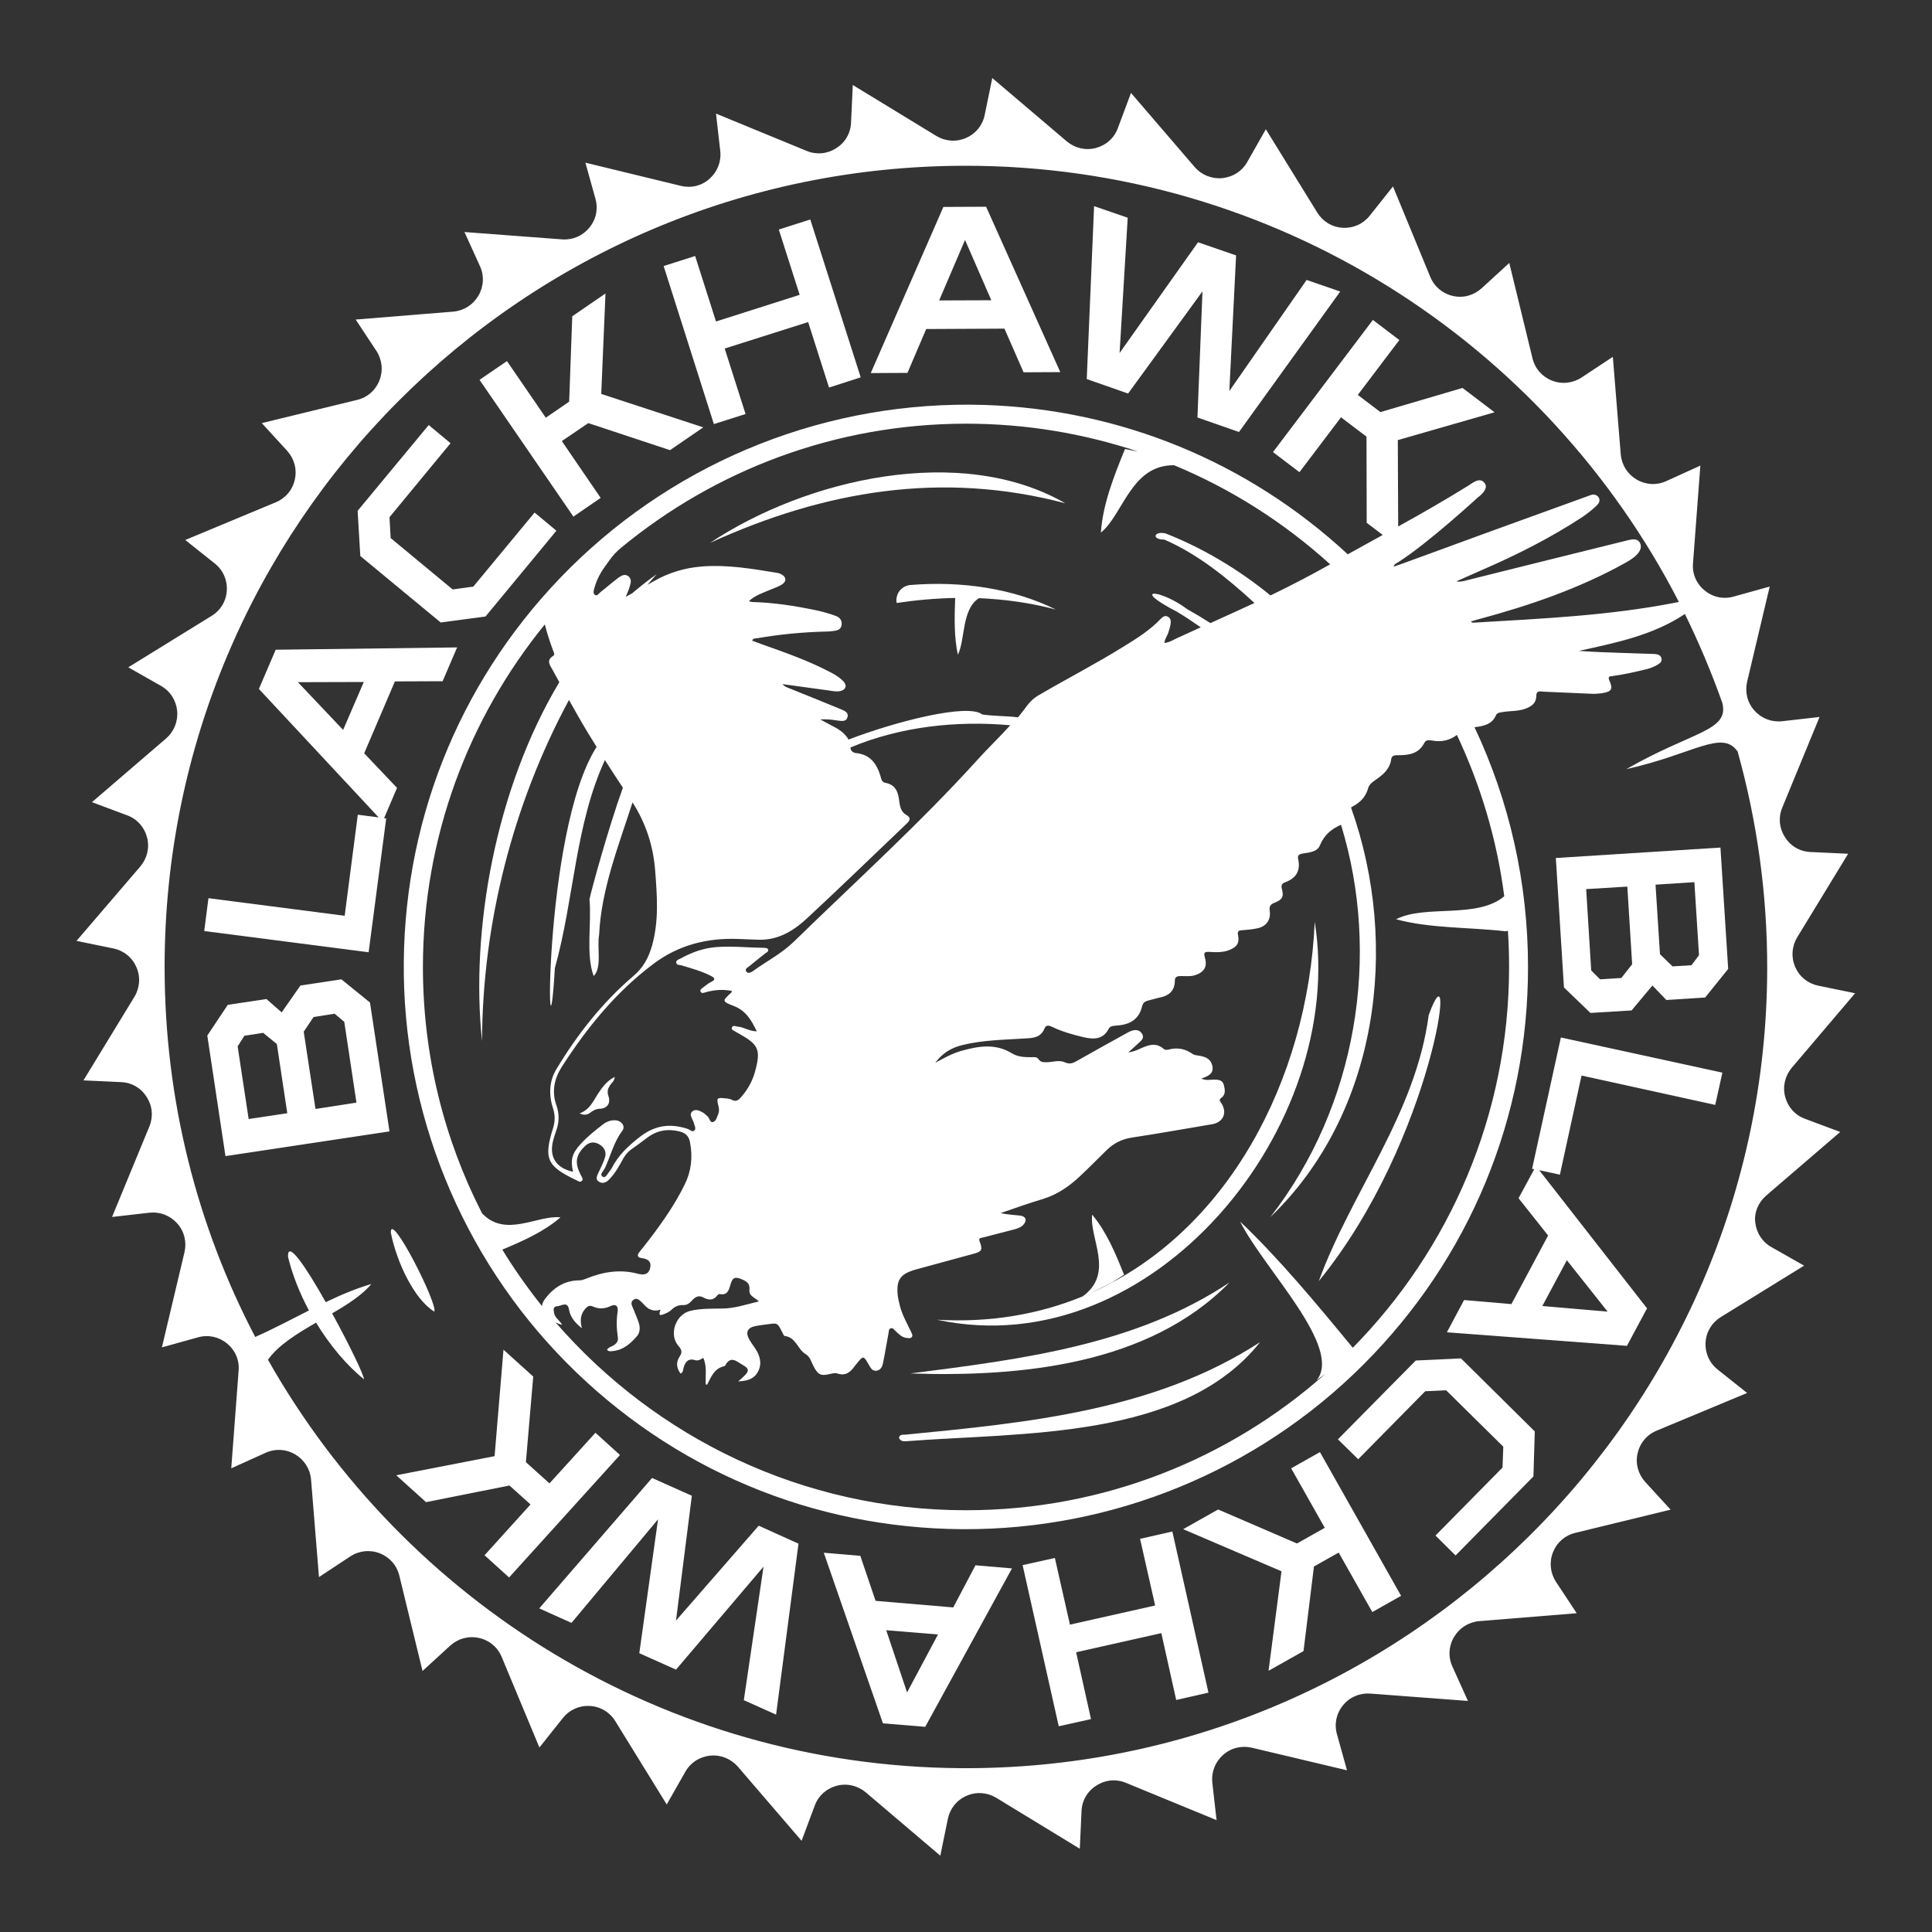 <svg width="300" height="300" viewBox="0 0 300 300" fill="none" xmlns="http://www.w3.org/2000/svg">
<rect x="0" y="0" width="300" height="300" fill="#333333" stroke="none"/>
<path d="M274.23 185.67L285.75 175.77L280.29 173.73C278.73 173.16 277.62 171.9 277.2 170.31C276.78 168.72 277.17 167.07 278.22 165.81L288.06 154.23L282.36 153.06C280.74 152.73 279.42 151.68 278.76 150.15C278.1 148.65 278.22 146.97 279.06 145.56L286.98 132.57L281.16 132.3C279.51 132.24 278.04 131.4 277.17 129.99C276.27 128.61 276.12 126.93 276.75 125.4L282.54 111.33L276.75 111.99C275.1 112.17 273.54 111.57 272.43 110.34C271.32 109.11 270.93 107.46 271.29 105.87L274.8 91.08L269.19 92.64C267.6 93.09 265.95 92.73 264.69 91.68C263.4 90.63 262.74 89.07 262.89 87.45L264.03 72.3L258.75 74.7C257.25 75.39 255.57 75.3 254.13 74.46C252.72 73.62 251.82 72.21 251.67 70.56L250.44 55.41L245.58 58.62C244.2 59.52 242.52 59.7 240.99 59.1C239.46 58.5 238.35 57.24 237.96 55.62L234.36 40.83L230.07 44.76C228.84 45.87 227.22 46.32 225.63 45.96C224.01 45.6 222.72 44.52 222.09 42.99L216.3 28.95L212.7 33.48C211.68 34.77 210.15 35.46 208.5 35.37C206.85 35.28 205.41 34.41 204.54 33L196.56 20.07L193.68 25.14C192.87 26.58 191.46 27.48 189.81 27.66C188.16 27.81 186.6 27.18 185.52 25.95L175.62 14.43L173.58 19.89C173.01 21.45 171.75 22.56 170.16 22.98C168.57 23.4 166.92 23.01 165.66 21.96L154.08 12.12L152.91 17.82C152.58 19.44 151.53 20.76 150 21.42C148.5 22.08 146.82 21.96 145.41 21.12L132.42 13.2L132.15 19.02C132.09 20.67 131.25 22.14 129.84 23.01C128.46 23.91 126.78 24.06 125.25 23.43L111.18 17.64L111.84 23.43C112.02 25.08 111.42 26.64 110.19 27.75C108.96 28.86 107.31 29.25 105.72 28.86L90.9 25.26L92.46 30.87C92.91 32.46 92.55 34.11 91.5 35.37C90.45 36.63 88.92 37.29 87.27 37.17L72.12 36.03L74.52 41.31C75.21 42.81 75.12 44.49 74.28 45.93C73.44 47.34 72.03 48.24 70.38 48.39L55.23 49.62L58.44 54.48C59.34 55.86 59.52 57.54 58.92 59.07C58.32 60.6 57.06 61.71 55.44 62.1L40.65 65.7L44.58 69.99C45.69 71.22 46.14 72.84 45.78 74.46C45.42 76.08 44.34 77.37 42.81 78L28.77 83.85L33.33 87.48C34.62 88.5 35.31 90.03 35.22 91.68C35.13 93.33 34.26 94.77 32.85 95.64L19.92 103.62L24.99 106.5C26.43 107.31 27.33 108.72 27.51 110.37C27.66 112.02 27.03 113.58 25.8 114.66L14.28 124.56L19.74 126.6C21.3 127.17 22.41 128.43 22.83 130.02C23.25 131.61 22.86 133.26 21.81 134.52L11.88 146.1L17.58 147.27C19.2 147.6 20.52 148.65 21.18 150.18C21.84 151.68 21.72 153.36 20.88 154.77L12.96 167.76L18.78 168.03C20.43 168.09 21.9 168.93 22.77 170.34C23.67 171.72 23.82 173.4 23.19 174.93L17.4 188.97L23.19 188.31C24.84 188.13 26.4 188.73 27.51 189.96C28.62 191.19 29.01 192.84 28.65 194.43L25.14 209.22L30.75 207.66C32.34 207.21 33.99 207.57 35.25 208.62C36.54 209.67 37.2 211.23 37.05 212.85L35.91 228L41.22 225.6C42.72 224.91 44.4 225 45.84 225.84C47.25 226.68 48.15 228.09 48.3 229.74L49.53 244.89L54.39 241.68C55.77 240.78 57.45 240.6 58.98 241.2C60.51 241.8 61.62 243.06 62.01 244.68L65.61 259.47L69.9 255.54C71.13 254.43 72.75 253.98 74.37 254.34C75.99 254.7 77.28 255.78 77.91 257.31L83.76 271.35L87.39 266.79C88.41 265.5 89.94 264.81 91.59 264.9C93.24 264.99 94.68 265.86 95.55 267.27L103.53 280.2L106.41 275.13C107.22 273.69 108.63 272.79 110.28 272.61C111.93 272.46 113.49 273.09 114.57 274.32L124.47 285.84L126.51 280.38C127.08 278.82 128.34 277.71 129.93 277.29C131.52 276.87 133.17 277.26 134.43 278.31L146.01 288.15L147.18 282.45C147.51 280.83 148.56 279.51 150.09 278.85C151.59 278.19 153.27 278.31 154.68 279.15L167.67 287.07L167.94 281.25C168 279.6 168.84 278.13 170.25 277.26C171.63 276.36 173.31 276.21 174.84 276.84L188.91 282.63L188.25 276.84C188.07 275.19 188.67 273.63 189.9 272.52C191.13 271.41 192.78 271.02 194.37 271.38L209.16 274.89L207.6 269.28C207.15 267.69 207.51 266.04 208.56 264.78C209.61 263.49 211.17 262.86 212.79 262.98L227.94 264.12L225.54 258.81C224.85 257.31 224.94 255.63 225.78 254.19C226.62 252.78 228.03 251.88 229.68 251.73L244.83 250.5L241.62 245.64C240.72 244.26 240.54 242.58 241.14 241.05C241.74 239.52 243 238.41 244.62 238.02L259.41 234.42L255.48 230.13C254.37 228.9 253.92 227.28 254.28 225.69C254.64 224.07 255.72 222.78 257.25 222.15L271.29 216.3L266.73 212.67C265.44 211.65 264.75 210.12 264.84 208.47C264.93 206.82 265.8 205.38 267.21 204.51L280.14 196.53L275.07 193.65C273.63 192.84 272.73 191.43 272.55 189.78C272.37 188.31 273 186.75 274.23 185.67ZM149.13 274.56C103.05 274.23 62.85 248.73 41.61 211.14C43.23 208.86 46.11 207.09 49.08 205.38C51.18 208.83 53.76 211.95 56.52 214.17C56.52 213.54 54.18 208.68 51.57 203.94C54 202.53 56.25 201.09 57.66 199.38C55.29 200.07 52.95 201.06 50.58 202.2C47.58 196.86 44.58 192.36 44.73 195.18C45.39 197.94 46.53 200.79 47.97 203.49C45.18 204.9 42.42 206.37 39.63 207.6C30.63 190.41 25.56 170.85 25.56 150.15C25.56 81.48 81.12 25.83 149.79 25.74C198.06 25.68 240.03 53.25 260.7 93.48C260.55 93.51 260.37 93.51 260.19 93.57C249.81 95.61 239.31 96.06 228.78 96.69C228.66 96.69 228.57 96.69 228.39 96.51C228.87 96.36 229.35 96.21 229.83 96.09C237.6 93.99 245.19 91.38 252.24 87.48C252.93 87.09 253.62 86.7 254.19 86.1C254.67 85.59 254.97 84.99 254.67 84.33C254.31 83.61 253.59 83.7 252.93 83.85C248.46 84.96 243.99 86.07 239.49 87.18C235.44 88.2 231.39 89.19 227.34 90.21C226.95 90.3 226.59 90.36 226.14 90.27C227.46 89.7 228.75 89.1 230.07 88.53C235.47 86.19 240.72 83.55 245.67 80.31C246.48 79.77 247.26 79.14 247.95 78.48C248.31 78.12 248.46 77.76 248.31 77.37C248.1 76.89 247.53 76.68 247.05 76.86C241.68 78.81 236.28 80.76 230.91 82.71C226.38 84.36 221.85 86.04 217.29 87.69C217.02 87.78 216.75 87.87 216.39 87.99C216.54 87.54 216.87 87.45 217.11 87.3C221.79 84.33 229.5 77.22 229.5 77.22C229.5 77.22 231.27 75.99 230.55 75.03C229.8 74.04 228.78 74.91 228.03 75.39C224.46 77.61 220.8 79.71 217.11 81.75L217.05 68.34L232.08 64.02L227.1 60.24L214.35 63.99L210.84 61.32L217.29 52.8L213.18 49.68L197.67 70.2L201.78 73.32L208.23 64.8L212.19 67.8L212.22 81.18L214.71 83.07C212.91 84.06 211.08 85.08 209.28 86.07C193.8 71.73 174 63.57 152.88 62.88C128.82 62.13 105.6 71.25 88.5 88.2C72.09 104.49 62.94 126.15 62.7 149.25C62.46 172.53 71.58 195.03 87.93 211.56C104.34 228.15 126.21 237.33 149.52 237.45C172.83 237.57 195.24 228.36 211.71 211.89C228.21 195.39 237.27 173.49 237.27 150.18C237.27 137.07 234.39 124.41 228.96 112.92C229.05 112.92 229.11 112.89 229.2 112.89C230.49 112.71 231.72 112.44 232.29 111.06C232.5 110.61 233.01 110.64 233.43 110.55C234.57 110.37 235.77 110.46 236.88 110.04C237.84 109.68 238.56 109.17 238.56 108.03C238.56 107.19 239.16 107.37 239.64 107.4C242.16 107.52 244.65 107.61 247.17 107.73C247.62 107.76 248.34 107.7 248.76 107.64C250.26 107.4 250.5 107.01 249.9 105.66C249.57 104.94 250.11 105.03 250.44 104.97C252.18 104.73 253.92 104.34 255.63 103.92C256.26 103.77 256.89 103.53 257.46 103.17C257.79 102.96 258.09 102.72 258 102.27C257.88 101.7 257.4 101.58 256.92 101.55C255.12 101.49 253.29 101.43 251.49 101.37C249.39 101.31 247.29 101.22 245.16 101.07C250.89 99.81 256.65 98.67 261.63 95.34C263.82 99.81 265.77 104.43 267.45 109.17C268.5 113.55 262.83 113.52 252.54 119.43C263.04 117.09 267.39 113.22 269.82 116.7C272.82 127.47 274.44 138.81 274.41 150.54C274.23 219.24 217.86 275.04 149.13 274.56ZM233.7 144.6C233.88 144.63 234 144.54 234.15 144.54C234.27 146.4 234.33 148.26 234.33 150.15C234.33 173.16 225.06 194.04 210.06 209.28C204.33 202.32 198.6 195.42 192.57 189.69C196.26 197.07 208.62 209.22 204.42 214.38C204.72 214.11 205.23 213.72 205.8 213.33C190.95 226.5 171.39 234.51 150 234.51C124.59 234.51 101.76 223.2 86.28 205.35C86.58 205.5 86.91 205.62 87.3 205.74C86.88 204.99 86.22 204.66 86.07 204C85.95 203.46 85.8 202.86 86.55 202.83C87.15 202.8 88.14 201.99 88.35 203.34C88.56 204.48 89.19 205.32 90.36 206.25C90.03 205.02 90.15 204.12 90.81 203.31C91.2 202.83 91.53 202.62 92.1 202.89C93.03 203.31 93.93 203.22 94.83 202.8C95.58 202.44 96.03 202.77 95.91 203.64C95.7 204.99 95.73 206.31 95.94 207.66C96.03 208.26 95.73 208.62 95.25 208.92C94.92 209.13 94.5 209.19 94.26 209.58C94.5 209.91 94.86 209.82 95.16 209.79C96.78 209.64 97.92 208.62 98.91 207.48C99.42 206.88 99.42 206.04 99.15 205.29C98.94 204.66 98.67 204.09 98.43 203.46C98.25 202.92 97.71 202.26 98.4 201.81C99 201.42 99.45 202.05 99.87 202.44C99.9 202.47 99.93 202.5 99.96 202.53C100.62 203.31 101.43 203.73 102.57 203.37C102.39 203.91 102.18 204.42 103.02 204.09C103.47 203.91 103.89 203.73 104.25 203.4C104.76 202.89 105.36 202.62 106.11 202.65C106.77 202.68 107.19 202.23 107.58 201.81C108.06 201.3 108.6 201.12 109.23 201.48C110.01 201.9 110.76 201.96 111.36 201.18C111.45 201.06 111.6 200.94 111.72 200.94C113.1 201.21 113.22 200.1 113.49 199.26C113.79 198.42 114.09 198.24 114.99 198.57C115.89 198.93 116.49 199.23 116.37 200.34C116.28 201.24 117.18 201.45 117.84 202.08C115.83 202.56 114.03 203.19 112.08 203.19C110.46 203.22 108.81 203.16 107.19 203.55C104.91 204.09 103.8 207.24 105.36 209.01C105.84 209.55 105.99 209.97 105.54 210.63C104.94 211.53 105.03 212.43 105.69 213.3C106.11 213.06 106.05 212.7 106.14 212.4C106.41 211.5 106.83 210.87 107.94 211.2C108.42 211.35 108.84 211.08 109.2 210.84C109.83 212.22 109.5 213.6 109.59 214.98C109.65 214.98 109.74 215.01 109.8 215.01C110.43 213.81 110.91 212.46 112.5 212.13C112.53 212.13 112.56 212.1 112.59 212.07C113.46 210.39 114.42 211.44 115.38 211.98C116.31 212.49 116.34 212.91 115.59 213.63C115.35 213.87 115.08 214.11 114.63 214.5C116.01 214.44 117.03 214.14 117.63 213.12C118.26 212.07 118.14 210.96 117.57 209.88C117.24 209.28 116.79 208.74 116.43 208.14C115.68 206.91 116.01 206.13 117.42 205.89C117.9 205.8 118.35 205.74 118.83 205.68C120.78 205.44 120.63 205.23 121.53 207C121.62 207.15 121.71 207.42 121.83 207.45C123.6 207.63 123.84 209.52 125.1 210.27C125.82 210.69 125.97 211.5 126.33 212.16C127.02 213.48 127.44 213.69 128.85 213.36C129.24 213.27 129.63 213.15 130.02 213.27C131.25 213.69 132.03 213.12 132.69 212.16C132.78 212.04 132.87 211.92 132.96 211.83C134.07 210.45 134.07 210.45 134.94 211.98C135.21 212.43 135.45 212.91 136.08 212.85C136.71 212.76 136.98 212.28 137.1 211.71C137.43 210.15 137.67 208.56 137.97 207C138.03 206.73 137.97 206.37 138.33 206.25C138.66 206.16 138.84 206.49 139.05 206.67C139.56 207.15 140.01 207.66 140.76 207.75C141.06 207.78 141.36 207.87 141.57 207.63C141.81 207.36 141.57 207.09 141.48 206.82C140.79 205.38 139.98 204 139.65 202.41C139.56 202.02 139.47 201.63 139.41 201.24C139.14 198.72 139.77 197.82 142.2 197.13C145.2 196.29 148.23 195.51 151.23 194.67C152.46 194.34 152.61 194.04 152.13 192.81C151.86 192.18 152.37 192.24 152.67 192.15C154.29 191.73 155.91 191.31 157.53 190.89C158.07 190.74 158.58 190.56 158.94 190.14C159.51 189.48 159.3 188.88 158.43 188.76C157.44 188.64 156.42 188.61 155.37 188.37C157.56 187.62 159.72 186.84 161.94 186.18C164.19 185.49 166.05 184.2 167.73 182.61C169.11 181.32 170.43 179.97 171.78 178.65C172.89 177.54 174.18 176.88 175.77 176.64C179.94 176.01 184.08 175.26 188.22 174.57C189.96 174.27 190.62 172.77 189.63 171.27C189.39 170.91 189.24 170.76 189.69 170.43C190.38 169.92 190.2 169.11 190.02 168.42C189.81 167.7 189.18 167.64 188.52 167.64C187.92 167.64 187.32 167.82 186.54 167.49C187.56 167.1 188.52 166.77 188.25 165.51C187.98 164.28 186.99 164.04 185.94 163.89C185.7 163.86 185.4 163.8 185.22 163.68C184.05 162.84 182.82 162.6 181.41 162.99C181.2 163.05 180.84 163.02 180.69 162.87C179.34 161.7 178.05 162.39 176.76 162.96C176.28 163.17 175.77 163.35 175.2 163.41C175.8 162.87 176.43 162.33 177.03 161.76C177.36 161.46 177.63 161.1 177.39 160.62C177.12 160.11 176.7 159.9 176.13 159.96C175.68 160.02 175.29 160.23 174.93 160.44C172.32 161.88 169.71 163.32 167.13 164.79C166.56 165.12 166.05 165.27 165.39 164.97C164.49 164.55 163.53 164.91 162.6 164.94C162.09 164.94 161.61 165 161.25 164.46C160.98 164.07 160.53 164.16 160.14 164.16C159.09 164.16 158.04 164.13 157.08 163.53C154.5 161.97 151.86 162.45 149.19 163.2C147.87 163.59 146.64 164.25 145.23 165.03C146.4 163.44 147.84 162.66 149.46 162.27C152.64 161.49 155.94 161.46 159.18 161.25C160.47 161.19 161.64 161.1 162.21 159.66C162.45 159.06 162.99 159.27 163.44 159.48C164.94 160.2 166.56 160.65 168.18 161.04C169.74 161.4 171.24 161.49 172.14 159.78C172.41 159.24 172.98 159.3 173.49 159.24C175.47 159.09 176.88 158.28 177.36 156.21C177.48 155.7 177.81 155.49 178.26 155.37C178.8 155.25 179.31 155.07 179.85 154.95C181.38 154.68 182.43 153.99 182.43 152.25C182.43 151.59 182.94 151.56 183.45 151.56C184.14 151.56 184.83 151.65 185.52 151.44C186.99 150.99 187.53 150.09 187.08 148.65C186.84 147.84 187.17 147.78 187.77 147.81C188.85 147.87 189.93 147.93 190.98 147.48C192.12 147 192.48 146.4 192.24 145.2C192.12 144.63 192.33 144.48 192.81 144.45C193.56 144.39 194.34 144.33 195.09 144.18C196.59 143.91 197.37 142.89 197.16 141.42C197.07 140.76 197.25 140.43 197.88 140.19C199.11 139.71 199.38 139.26 199.05 138.03C198.9 137.46 199.05 137.19 199.53 137.01C201.27 136.38 201.99 135.21 201.57 133.35C201.42 132.66 201.96 132.6 202.44 132.51C203.43 132.36 204.57 132.24 204.96 131.25C205.62 129.66 206.73 128.73 208.23 128.07C214.44 148.23 210.75 171.66 197.25 189C213.93 172.98 217.47 146.97 209.79 125.4C209.91 125.31 210.06 125.19 210.21 125.13C211.29 124.53 212.1 123.66 212.43 122.43C212.61 121.77 213.12 121.44 213.63 121.08C214.8 120.27 215.82 119.4 216.03 117.87C216.12 117.24 216.66 117.27 217.14 117.27C218.82 117.27 220.32 117.03 221.19 115.32C221.43 114.84 221.97 114.93 222.39 114.99C223.86 115.26 225.12 114.96 226.23 114.12C229.89 121.89 232.44 130.32 233.58 139.17C229.32 142.74 221.37 140.4 216.78 142.74C222.06 144.18 228.18 143.97 233.7 144.6ZM74.85 188.4C68.97 176.91 65.67 163.92 65.67 150.15C65.67 129.99 72.78 111.48 84.6 96.96C84.93 98.31 85.38 99.63 85.86 100.95C85.95 101.25 86.25 101.64 85.89 101.85C84.75 102.54 85.44 103.35 85.8 104.01C86.16 104.64 86.49 105.3 86.85 105.93C76.98 122.4 73.02 144.33 74.85 161.67C74.91 143.4 79.65 124.83 88.35 108.69C89.31 110.4 90.27 112.11 91.29 113.79C91.74 114.51 92.19 115.26 92.64 115.98C84.18 129.15 84.9 171.51 86.16 150.33C89.16 139.59 89.28 128.13 93.93 118.02C94.83 119.46 95.79 120.9 96.72 122.31C94.38 128.82 91.8 138.33 91.53 139.65C91.89 143.28 90.93 148.29 92.19 151.56C93.51 150.24 92.67 147.12 93.03 145.17C93.36 138.09 96.03 131.4 98.22 124.59C100.29 127.83 101.43 131.34 101.73 135.15C102.03 139.02 102.33 142.89 101.28 146.73C100.74 148.65 99.93 150.24 98.31 151.59C93.54 155.67 89.67 160.59 86.43 165.96C85.23 167.91 85.2 170.04 85.89 172.17C86.22 173.22 86.19 174.15 85.89 175.14C84.39 179.91 84.9 181.08 89.46 183.24C89.73 183.36 90.06 183.66 90.36 183.36C90.63 183.06 90.33 182.76 90.18 182.46C89.22 180.57 89.37 179.4 90.81 177.99C91.47 177.33 92.22 177.24 93 177.66C93.81 178.11 94.23 178.86 93.93 179.76C93.69 180.54 93.3 181.29 92.94 182.07C92.73 182.55 92.4 183.06 92.94 183.45C93.48 183.84 94.05 183.69 94.53 183.21C95.52 182.22 96.18 180.99 96.84 179.79C97.17 179.25 97.56 178.8 98.07 178.44C98.91 177.87 99.72 177.24 100.53 176.64C102.06 175.5 103.74 175.23 105.6 175.71C106.53 175.95 107.01 176.52 107.16 177.45C107.58 179.7 107.34 181.86 106.32 183.93C104.88 186.87 103.02 189.57 101.04 192.18C100.47 192.93 99.87 193.68 99.3 194.4C98.88 194.91 98.97 195.27 99.66 195.36C100.62 195.48 101.19 195.9 100.95 196.92C100.68 197.97 99.9 198 99.06 197.79C96.27 197.04 93.6 197.49 90.96 198.57C90.66 198.69 90.33 198.81 90 198.81C87.75 198.81 86.07 199.86 84.72 201.57C84.39 201.99 84.21 202.38 84.15 202.8C81.93 200.01 79.86 197.1 78 194.04C81.3 192.66 84.51 191.22 87.03 189.03C83.43 188.64 78.51 192.27 74.85 188.4ZM182.31 72.24C191.28 75.96 199.47 81.21 206.55 87.63C206.43 87.69 206.34 87.75 206.22 87.81C203.28 89.46 200.31 90.99 197.28 92.46C192.3 88.38 186.66 85.05 180.99 82.83C179.19 82.41 178.74 83.79 180.81 83.79C186.03 86.07 190.5 89.7 194.79 93.63C192.51 94.68 190.23 95.73 187.95 96.75C186.78 96 185.58 95.28 184.35 94.59C180.24 91.5 175.32 91.14 182.79 95.01C184.05 95.76 185.25 96.57 186.45 97.41C185.19 97.98 183.93 98.55 182.7 99.12C182.13 99.39 181.59 99.75 180.81 99.84C180.87 99.15 181.29 98.7 181.44 98.16C181.56 97.74 181.71 97.32 181.77 96.9C181.83 96.45 181.8 96 181.35 95.76C180.87 95.49 180.51 95.82 180.21 96.12C178.53 97.89 176.49 99.15 174.45 100.41C170.16 103.08 165.66 105.39 161.31 107.94C160.56 108.36 159.93 108.96 159.42 109.65C159 110.25 158.52 110.82 158.07 111.39C156.27 111.15 154.23 111.21 152.52 110.94C150.33 109.17 139.17 111.99 131.76 114.84C131.22 113.88 130.32 113.25 129.27 112.74C128.7 112.44 128.13 112.11 127.38 111.72C128.46 111.63 129.3 111.78 130.17 111.9C130.71 111.96 131.37 112.08 131.58 111.42C131.85 110.67 131.16 110.37 130.65 110.16C127.89 109.02 125.13 107.91 122.37 106.8C122.07 106.68 121.77 106.56 121.5 106.23C123.9 106.56 126.33 106.89 128.73 107.22C129.3 107.31 129.87 107.43 130.47 107.31C131.34 107.13 131.58 106.44 130.95 105.78C130.41 105.24 129.78 104.82 129.09 104.46C125.64 102.63 121.98 101.34 118.32 100.05C117.81 99.87 117.3 99.66 116.79 99.48C117 99.03 117.36 99.15 117.66 99.09C121.14 98.49 124.65 98.16 128.16 98.07C128.58 98.07 129 98.04 129.39 97.98C129.99 97.92 130.56 97.77 130.68 97.08C130.8 96.33 130.38 95.85 129.78 95.64C128.79 95.28 127.77 94.98 126.75 94.77C123.48 94.08 120.18 93.57 116.82 93.48C116.7 93.48 116.55 93.42 116.28 93.36C117.24 92.43 118.41 92.1 119.49 91.62C120.12 91.35 120.81 91.14 121.38 90.78C122.22 90.27 122.1 89.49 121.17 89.1C121.02 89.04 120.84 88.98 120.66 88.95C116.82 88.32 112.98 87.66 109.02 87.96C106.32 88.17 103.83 88.92 101.49 90.27C101.16 90.45 100.86 90.63 100.53 90.81C101.01 90.24 101.49 89.7 101.97 89.16C100.65 90.09 99.39 91.08 98.16 92.13C97.83 92.31 97.53 92.49 97.17 92.67C97.44 92.01 97.65 91.56 97.77 91.11C97.95 90.54 98.13 89.94 97.59 89.49C97.02 89.04 96.45 89.4 96 89.73C95.07 90.42 94.2 91.2 93.27 91.92C93 92.13 92.73 92.61 92.37 92.37C92.04 92.13 92.19 91.62 92.31 91.26C92.67 89.94 93.33 88.77 94.14 87.69C94.29 87.48 94.5 87.21 94.68 86.94C95.19 86.22 95.79 85.59 96.45 85.05C111.03 73.02 129.69 65.79 150.03 65.79C159.36 65.79 168.3 67.32 176.7 70.11C175.98 69.99 175.32 69.84 174.69 69.72C172.92 74.04 171.24 78.36 170.94 82.71C174.45 79.83 175.62 72.18 182.31 72.24ZM119.25 147.39C119.13 147.18 118.86 147.21 118.65 147.18C116.19 147.15 113.73 146.88 111.24 147.06C109.26 147.21 107.43 147.87 105.69 148.83C105.42 148.98 104.97 149.07 105 149.46C105.06 149.91 105.57 149.82 105.87 149.91C107.4 150.39 108.93 150.78 110.37 151.53C110.97 151.83 111.21 152.1 110.4 152.49C109.95 152.7 109.56 153.06 109.14 153.36C108.93 153.51 108.66 153.69 108.78 153.96C108.93 154.32 109.29 154.17 109.56 154.08C110.91 153.69 112.26 153.6 113.64 153.87C113.61 153.99 113.61 154.08 113.58 154.11C112.11 155.43 112.08 155.49 113.94 156.21C115.77 156.9 116.67 158.37 117.51 160.14C116.37 160.14 115.56 159.51 114.6 159.42C114.27 159.39 113.79 159.12 113.64 159.57C113.52 159.93 114 160.05 114.27 160.23C114.42 160.32 114.6 160.41 114.75 160.5C117.81 162.21 118.17 162.99 117.24 166.41C116.82 167.94 116.04 169.29 114.99 170.46C114.63 170.88 114.24 171.09 113.67 170.79C113.37 170.61 112.98 170.58 112.62 170.55C111.3 170.4 111.24 170.49 111.57 171.78C111.66 172.17 111.69 172.59 111.54 172.95C111.33 173.46 111.21 174.12 110.67 174.24C110.22 174.33 110.19 173.61 109.86 173.34C109.59 173.1 109.32 172.83 109.02 172.68C108.54 172.44 107.97 172.17 107.49 172.59C107.01 173.01 107.4 173.52 107.58 173.97C107.64 174.09 107.7 174.24 107.73 174.36C107.82 174.75 108.12 175.2 107.85 175.5C107.52 175.89 107.13 175.41 106.77 175.29C104.1 174.42 101.76 174.69 99.42 176.49C97.59 177.9 96 179.37 94.98 181.41C94.92 181.53 94.83 181.65 94.74 181.77C94.38 182.16 94.05 183 93.6 182.73C93 182.37 93.75 181.8 93.93 181.38C94.83 179.46 95.31 177.33 96.63 175.59C97.14 174.93 96.57 174.06 95.67 173.97C94.86 173.88 94.14 174.18 93.54 174.66C92.34 175.59 91.14 176.55 90.12 177.69C88.8 179.13 88.56 180.15 88.98 181.95C86.31 181.38 85.2 179.58 85.92 177C86.04 176.55 86.19 176.1 86.34 175.65C86.85 174.27 86.88 172.98 86.37 171.54C85.65 169.47 86.07 167.46 87.27 165.6C91.17 159.54 95.67 154.02 101.46 149.67C105.33 146.76 109.77 145.62 114.57 145.8C115.62 145.83 116.67 145.89 117.72 145.92C120.93 146.04 123.39 144.42 125.55 142.38C130.68 137.61 135.72 132.72 140.79 127.89C141.33 127.38 141.48 126.96 140.73 126.54C139.95 126.09 139.77 125.37 139.65 124.53C139.5 123.15 139.17 121.86 137.49 121.56C136.92 121.47 136.83 120.93 136.71 120.48C136.14 118.56 135.09 117.15 132.93 116.94C132.45 116.88 132.12 116.61 132.06 116.13C132.06 116.1 132.06 116.1 132.06 116.07C139.83 112.8 148.65 111.87 156.87 112.62C155.22 114.45 153.45 116.13 151.8 117.96C142.8 127.89 132.84 136.89 123.24 146.25C121.38 148.05 119.07 149.25 116.97 150.75C116.67 150.96 116.19 151.26 115.89 150.87C115.59 150.42 116.16 150.21 116.43 149.97C117.24 149.28 118.08 148.65 118.89 147.99C119.13 147.87 119.4 147.69 119.25 147.39Z" fill="white"/>
<path d="M53.01 152.07L46.65 153.03L43.74 157.2L41.37 155.13L35.37 156.03L32.19 160.8L35.01 179.52L60.48 175.68L57.45 155.67L53.01 152.07ZM38.61 173.76L36.9 162.48L37.95 160.83L40.86 160.38L42.99 162.12L44.61 172.86L38.61 173.76ZM48.99 172.2L47.16 160.2L48.69 157.92L51.96 157.41L53.46 158.67L55.35 171.21L48.99 172.2Z" fill="white"/>
<path d="M59.97 127.08L59.64 127.05L61.65 122.34L56.55 116.97L61.32 105.81L68.73 105.78L70.98 100.53L42.81 100.89L40.2 106.98L58.8 126.93L55.56 126.51L53.52 142.2L32.37 139.47L31.71 144.57L57.24 147.87L59.97 127.08ZM53.28 113.34L46.26 105.93L56.49 105.9L53.28 113.34Z" fill="white"/>
<path d="M68.43 96.66L75.39 95.73L86.4 82.41L83.01 79.59L73.5 91.08L70.29 91.53L60.66 83.55L60.48 80.31L69.96 68.82L66.57 66L55.53 79.32L55.95 86.34L68.43 96.66Z" fill="white"/>
<path d="M93.27 77.31L87.24 68.49L91.35 65.7L104.04 69.9L109.2 66.36L93.36 61.17L94.02 45.57L88.86 49.11L88.38 62.37L84.75 64.86L78.72 56.07L74.46 58.98L89.04 80.22L93.27 77.31Z" fill="white"/>
<path d="M115.77 64.29L112.53 54.12L125.49 50.01L128.73 60.18L133.65 58.59L125.82 34.08L120.93 35.64L124.17 45.78L111.18 49.92L107.94 39.75L103.05 41.31L110.85 65.85L115.77 64.29Z" fill="white"/>
<path d="M143.82 51.091L155.97 51.031L158.94 57.811L164.64 57.781L153.12 32.101L146.49 32.131L135.21 57.931L140.91 57.901L143.82 51.091ZM149.85 37.261L153.93 46.621L145.83 46.651L149.85 37.261Z" fill="white"/>
<path d="M186.72 45.24L185.94 64.83L192.39 67.08L208.11 45.27L202.89 43.47L190.89 60.72L191.94 39.66L186.03 37.62L173.85 54.81L175.11 33.81L169.89 32.01L168.75 58.86L175.17 61.11L186.72 45.24Z" fill="white"/>
<path d="M241.59 133.23L242.85 153.33L246.96 157.29L253.35 156.9L256.59 153.03L258.75 155.28L264.78 154.89L268.35 150.45L267.15 131.61L241.59 133.23ZM251.76 151.86L248.46 152.07L247.08 150.69L246.3 138.06L252.69 137.67L253.44 149.73L251.76 151.86ZM262.65 149.88L259.71 150.06L257.76 148.17L257.07 137.37L263.1 136.98L263.82 148.32L262.65 149.88Z" fill="white"/>
<path d="M237.9 181.501L238.23 181.561L235.8 186.061L240.39 191.851L234.69 202.501L227.34 201.871L224.67 206.881L252.63 208.981L255.75 203.161L239.01 181.711L242.22 182.401L245.58 167.011L266.34 171.571L267.45 166.561L242.37 161.101L237.9 181.501ZM249.63 203.671L239.49 202.801L243.3 195.691L249.63 203.671Z" fill="white"/>
<path d="M219.84 211.26L207.75 223.5L210.9 226.59L221.31 216.03L224.55 215.88L233.43 224.64L233.31 227.88L222.9 238.44L226.02 241.53L238.11 229.26L238.32 222.27L226.86 210.93L219.84 211.26Z" fill="white"/>
<path d="M200.49 228L205.71 237.24L201.39 239.67L189.15 234.39L183.72 237.45L198.99 243.99L196.98 259.44L202.41 256.38L204.03 243.24L207.87 241.08L213.09 250.32L217.56 247.8L204.96 225.48L200.49 228Z" fill="white"/>
<path d="M177.03 238.951L179.37 249.301L166.14 252.271L163.8 241.921L158.79 243.031L164.4 268.051L169.41 266.941L167.1 256.561L180.33 253.591L182.64 263.971L187.65 262.831L182.04 237.811L177.03 238.951Z" fill="white"/>
<path d="M148.02 249.6L135.96 248.58L133.59 241.59L127.92 241.11L137.1 267.6L143.67 268.14L157.14 243.54L151.47 243.06L148.02 249.6ZM140.85 262.8L137.61 253.14L145.65 253.8L140.85 262.8Z" fill="white"/>
<path d="M104.97 251.64L107.43 232.26L101.25 229.5L83.73 249.75L88.74 252L102.18 235.92L99.27 256.71L104.97 259.26L118.56 243.27L115.5 264L120.51 266.25L123.99 239.7L117.81 236.91L104.97 251.64Z" fill="white"/>
<path d="M92.46 222.48L85.32 230.34L81.66 227.04L82.8 213.75L78.18 209.58L76.8 226.11L61.53 229.08L66.15 233.25L79.11 230.67L82.38 233.61L75.24 241.5L79.05 244.95L96.27 225.93L92.46 222.48Z" fill="white"/>
<path d="M92.82 169.89C92.1 171 91.59 172.29 90 172.89C90.84 173.28 91.32 173.04 91.74 172.71C92.16 172.41 92.55 172.2 93.12 172.17C94.32 172.11 94.86 171.33 94.47 170.16C94.23 169.47 94.41 168.99 94.77 168.45C95.01 168.12 95.4 167.85 95.46 167.22C94.2 167.85 93.51 168.84 92.82 169.89Z" fill="white"/>
<path d="M204.21 214.65C204.3 214.56 204.39 214.47 204.45 214.38C204.33 214.5 204.24 214.59 204.21 214.65Z" fill="white"/>
<path d="M221.85 157.62C219.81 173.01 209.88 184.98 204.78 198.93C222.72 176.94 226.47 144.9 221.85 157.62Z" fill="white"/>
<path d="M204.15 143.13C203.07 167.7 190.59 191.4 169.32 200.79C170.76 200.07 172.5 199.26 172.86 199.02C173.46 198.63 174.03 198.27 174.54 197.94C173.19 194.55 171.78 191.22 169.59 188.61C169.14 192.36 173.1 197.67 168.12 201.3C161.4 204.06 153.84 205.41 145.5 204.93C179.1 212.13 209.22 174.78 204.15 143.13Z" fill="white"/>
<path d="M140.61 223.8C158.7 222.39 183.63 223.59 195.66 208.41C179.25 219.06 159.57 220.92 140.52 222.78C139.17 222.66 139.44 223.89 140.61 223.8Z" fill="white"/>
<path d="M110.25 84.3C127.98 76.2 146.25 73.08 165.42 78.15C149.19 68.79 125.16 74.37 110.25 84.3Z" fill="white"/>
<path d="M141.36 90.841C139.98 90.96 138.99 92.221 139.23 93.6V93.63C142.23 93.18 145.26 92.91 148.32 92.85C148.2 95.91 148.14 98.941 148.74 101.671C149.91 99.24 149.31 94.621 152.01 92.88C156.03 93.061 160.02 93.6 163.95 94.65C157.38 91.38 149.31 90.18 141.36 90.841Z" fill="white"/>
<path d="M190.92 199.14C176.37 208.83 158.79 211.05 141.36 213.27C158.37 213.84 178.35 211.98 190.92 199.14Z" fill="white"/>
<path d="M67.44 203.67C68.01 202.47 60.54 187.8 60.69 191.43C61.62 196.08 64.35 201.78 67.44 203.67Z" fill="white"/>
</svg>

